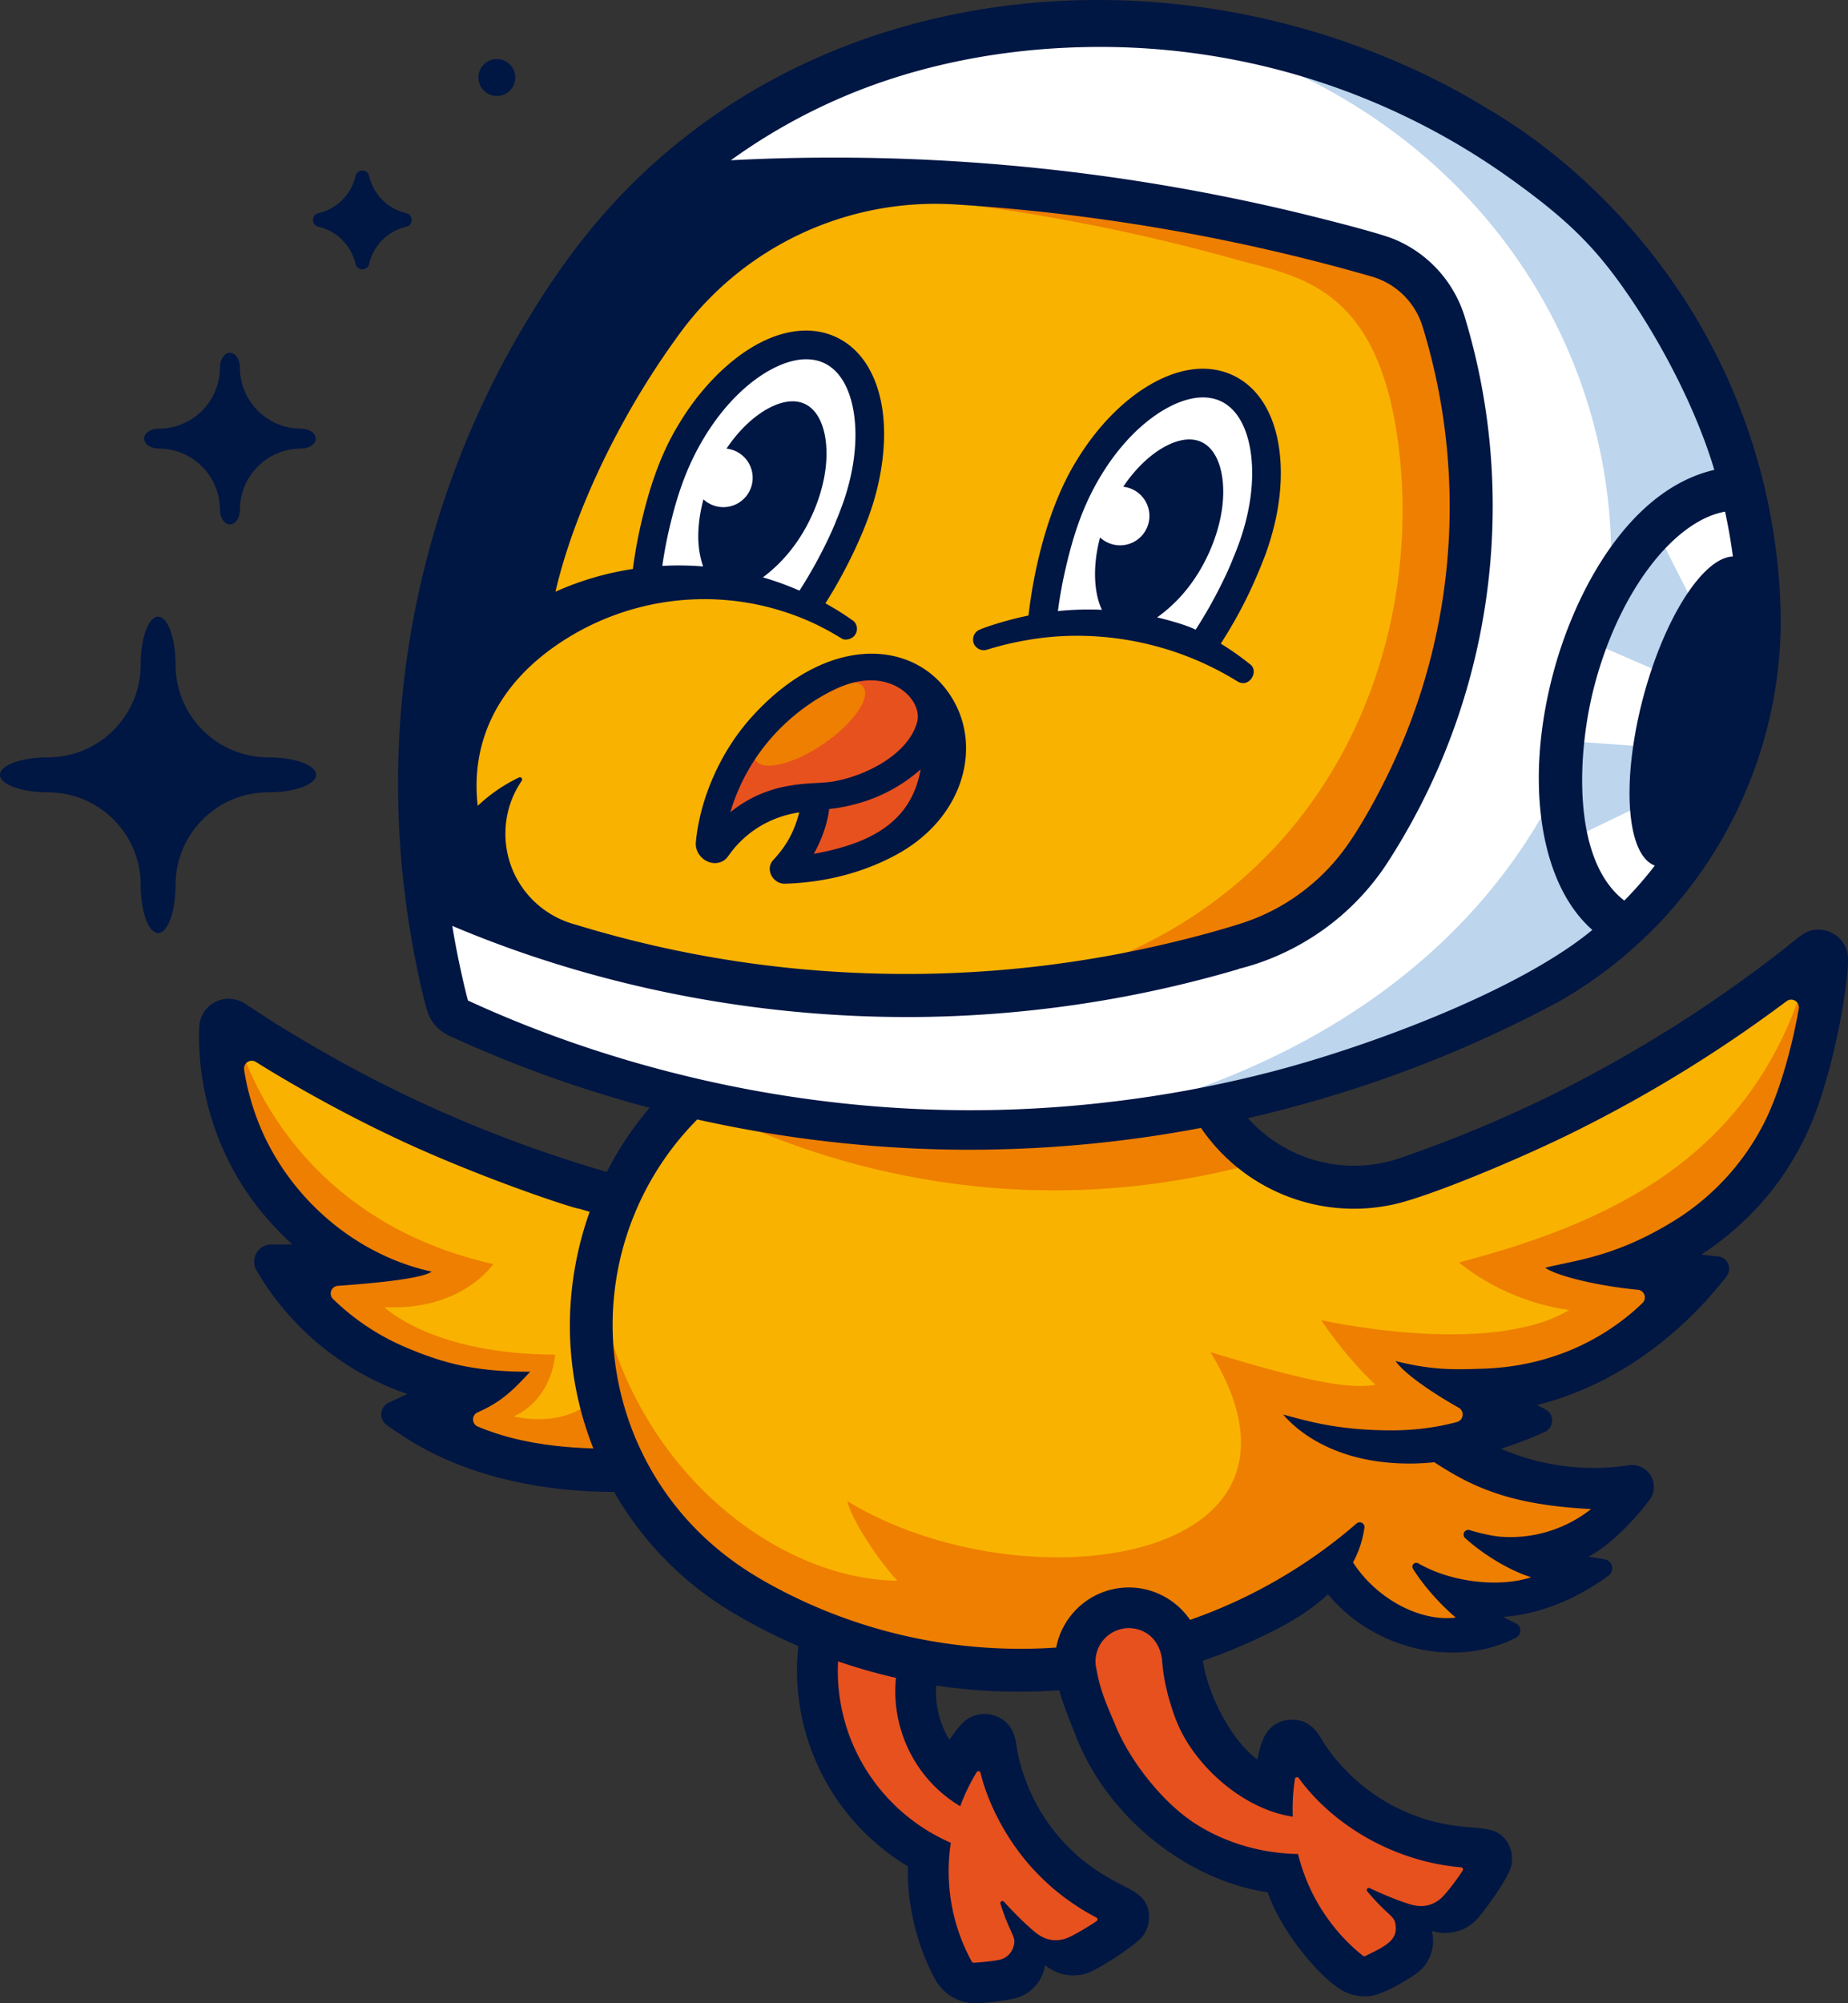 <svg version="1.1" id="FINAL" xmlns="http://www.w3.org/2000/svg" x="0" y="0" width="260.088" height="281.774" xml:space="preserve"><rect width="100%" height="100%" fill="#333333" stroke="none"/><g fill="#001643"><circle cx="69.928" cy="10.905" r="2.596"/><path d="M44.494 108.978c0 1.361-3.012 2.463-6.736 2.463-7.207 0-13.053 5.838-13.053 13.051 0 3.719-1.1 6.738-2.453 6.738s-2.453-3.02-2.453-6.738c0-7.213-5.846-13.051-13.053-13.051-3.725 0-6.746-1.102-6.746-2.463 0-1.352 3.021-2.453 6.746-2.453 7.207 0 13.053-5.846 13.053-13.051 0-3.719 1.1-6.738 2.453-6.738s2.453 3.02 2.453 6.738c0 7.205 5.846 13.051 13.053 13.051 3.724-.001 6.736 1.101 6.736 2.453zm-.062-47.286c0 .773-.914 1.398-2.045 1.398a8.622 8.622 0 00-8.627 8.625c0 1.131-.633 2.045-1.398 2.045-.773 0-1.398-.914-1.398-2.045a8.622 8.622 0 00-8.625-8.625c-1.131 0-2.045-.625-2.045-1.398 0-.775.914-1.398 2.045-1.398a8.622 8.622 0 008.625-8.627c0-1.129.625-2.045 1.398-2.045.766 0 1.398.916 1.398 2.045a8.623 8.623 0 008.627 8.627c1.131 0 2.045.623 2.045 1.398zm13.509-30.759a1 1 0 01-.668.938l-.373.092a6.976 6.976 0 00-4.791 4.582c-.203.631-.113.414-.168.615a.98.98 0 01-.947.719.98.98 0 01-.93-.664s-.164-.605-.17-.619a6.962 6.962 0 00-4.648-4.592c-.164-.049-.066-.025-.408-.104-.447-.088-.789-.49-.789-.967s.342-.869.789-.959c.311-.068.314-.072.51-.135a6.969 6.969 0 004.449-4.264c.121-.338.289-.971.289-.971a.968.968 0 01.908-.617c.404 0 .75.24.896.586 0 0 .184.703.357 1.146a6.97 6.97 0 004.57 4.17c.088.023.48.115.551.148a.986.986 0 01.573.896z"/></g><path fill="#FFF" d="M64.047 144.112l-2.764-18.953s13.711 7.66 34.078 11.896c20.363 4.232 63.82 2.314 83.025-6.305 19.205-8.617 27.482-39.008 28.586-54.662 1.104-15.656.512-35.006-14.64-39.971-13.227-4.332-58.74-15.59-86.226-8.887-12.371 2.289-4.142-15.9 22.725-21.041 58.507-11.192 100.739 17.425 113.12 53.033 8.543 24.572 5.244 49.807-7.057 64.123-12.301 14.314-43.756 31.254-74.203 34.277-30.447 3.025-76.018-5.848-82.873-8.469-6.857-2.621-13.771-5.041-13.771-5.041z"/><path fill="#F9B200" d="M96.711 153.427l-8.791 14.875s-41.475-15.232-54.125-24.004c0 0-4.555 18.387 12.313 32.385l-6.24 1.857s8.602 14.563 25.977 17.148l-7.592 4.441s16.551 7.568 30.119 5.727c0 0 13.439 30.332 62.652 28.256 0 0-.336-7.502 7.76-7.502s6.916 4.387 6.916 4.387 14.17-3.373 21.084-9.615c0 0 11.445 12.613 22.697 8.098l-2.51-3.373 14.561-4.387-3.881-2.361 11.133-8.771-21.813-5.686 5.832-4.436-2.068-4.047s18.387-2.699 26.145-15.352l-4.117-2.527s24.359-15.52 23.516-43.521c0 0-29.686 22.52-50.939 28.717-21.254 6.199-30.887.145-33.912-7.369 0 0-14.762 3.787-35.463 3.787-20.699-.001-39.254-6.727-39.254-6.727z"/><path fill="#EE7F00" d="M34.158 148.177c3.357 9.117 12.758 24.564 35.273 29.619 0 0-4.426 6.617-15.33 6.059 0 0 6.688 6.629 24.021 6.676 0 0-.225 6.043-5.803 8.699 0 0 7.49 1.977 11.83-3.039l2.652 10.064s-17.922 1.012-25.365-6.434l2.297-3.584s-18.531-6.859-22.607-16.174l8.086-1.564s-14.52-14.336-16.727-22.24c-2.204-7.903 1.673-8.082 1.673-8.082z"/><path fill="#EE7F00" d="M255.803 138.61c-.146-5.803-2.217.578-2.217.578-7.941 23.838-27.035 32.805-48.252 38.385 7.365 5.959 15.535 6.672 15.535 6.672-11.27 6.779-34.932 1.436-34.932 1.436 3.93 5.791 7.65 9.098 7.65 9.098-3.441.59-8.893-.205-23.234-4.6 18.361 29.924-26.461 35.975-51.09 20.973.566 2.621 4.471 8.453 7.033 11.189-16.121-.203-35.549-14.24-41.328-37.725-4.713 42.305 39.57 48.117 64.9 49.598.135-3.266 5.52-9.258 10.475-7.613 2.33.771 3.41 2.963 4.889 4.723.088.102.158.209.217.313 11.496-3.238 12.047-2.732 23.67-10.467 0 0 4.496 8.25 20.361 8.311 0 0-1.252-4.178 0-4.549 1.254-.369 12.215-3.535 12.215-3.535l-4.045-2.037 10.533-7.105c-18.695-6.07-25.061-8.713-25.061-8.713l24.525-13.918s11.043-8.227 9.076-10.539c-1.969-2.311 8.703-12.736 12.785-17.311 4.082-4.576 6.443-17.361 6.295-23.164z"/><path fill="#EE7F00" d="M173.758 155.948c-23.551 2.459-32.352 5.738-71.689 1.078 13.16 6.273 41.713 16.234 76.852 5.971-1.739-2.338-3.493-4.664-5.163-7.049z"/><path fill="#E7511E" d="M137.365 279.757a4.78 4.78 0 01-1.406-.217 4.463 4.463 0 01-2.523-2.033c-2.717-4.461-3.828-10.777-3.553-16.09l-1.037-.623c-16.389-9.449-14.262-29.521-14.262-29.521s14.514 4.578 15.227 4.801c-.406 3.363.322 6.813 2.09 9.695l1.621 2.645c2.92-4.23 3.463-5.324 5.047-5.324.244 0 .486.039.725.115 1.523.484 1.611 1.752 1.803 2.883.229 1.34.615 3.191 1.609 5.664l.348.867.021.006c1.887 4.316 4.869 8.131 8.674 11.078 2.09 1.598 3.83 2.498 5.229 3.221 1.723.893 3.227 1.52 2.605 3.465-.08.246-.191.469-.33.654-.66.916-4.984 3.715-6.502 4.414a4.089 4.089 0 01-4.363-.607l-2.885-2.51-.443 3.799c-.164 1.406-1.287 2.635-2.729 2.984-1.696.358-4.315.634-4.966.634zm54.715-.986a4.546 4.546 0 01-2.742-.932l-.066-.051c-2.5-1.754-7.131-7.15-8.965-12.316l-.404-1.139-1.195-.18c-10.811-1.627-21.223-10.064-25.326-20.518-.174-.447-.359-.908-.551-1.381-1.342-3.332-2.865-7.109-2.162-10.326a8.391 8.391 0 018.215-6.627c4.229 0 7.875 3.25 8.334 7.416.121 4.813 3.857 12.971 8.561 16.389l2.508 1.822.701-3.275c.523-2.477 1.029-3.605 2.65-3.75.076-.008.16-.01.244-.01 1.24 0 1.852.859 2.371 1.74.057.098.107.182.15.25.639 1.027 1.721 2.643 3.648 4.613l.594.607h.021c3.41 3.295 7.648 5.699 12.309 6.977 2.549.674 4.502.842 6.07.975 1.59.135 2.443.225 2.941.619.721.568.918 1.605.736 2.297l-.018.074c-.248 1.047-3.166 5.283-4.301 6.506a4.145 4.145 0 01-3.016 1.313c-.432 0-.854-.066-1.254-.199l-3.633-1.215 1.055 3.682c.389 1.359-.178 2.92-1.377 3.797-2.262 1.563-4.629 2.734-5.717 2.824a4.95 4.95 0 01-.381.018z"/><path fill="#BDD5ED" d="M244.018 106.991l-.116-1.076-23.99-1.74.92 13.98zm-17.27-27.238c3.457-3.924 7.014-7.344 12.184-9.682 1.799-.813 3.678-1.426 5.598-1.939a87.863 87.863 0 00-2.578-8.91C230.943 27.558 197.777 9.347 175.07 5.147a58.33 58.33 0 01-1.793 1.445c35.176 12.179 54.02 42.518 53.471 73.161zm-.725 51.859c-.1-.162-.203-.32-.297-.486-3.211-5.635-6.527-11.783-7.648-18.271-11.182 20.818-33.369 38.275-67.797 45.355 30.77-.606 59.49-13.854 75.742-26.598z"/><path fill="#BDD5ED" d="M244.211 96.489l-2.029 1.727-19.211-8.305 10.273-15.06z"/><path fill="#F9B200" d="M196.76 36.862c-5.1-2.002-50.023-13.979-93.834-10.834C92.91 37.085 72.648 75.597 68.268 90.54c-4.381 14.945-10.146 35.832 15.023 43.529 25.168 7.697 71.646 7.301 85.895 1.457 14.25-5.84 27.395-8.135 36.367-42.867 6.752-26.138 1.847-51.625-8.793-55.797zM91.984 82.044s.99-8.584 3.631-17.387c2.641-8.801 12.594-15.293 19.857-15.404 7.262-.109 6.828 9.354 7.049 15.516.172 4.84-5.281 15.367-7.633 19.666h-2.645c-5.45-2.061-14.337-2.756-20.259-2.391zm79.276 7.303h-4.914c-5.434-1.861-12.463-2.48-18.135-2.133 0 0 .99-8.582 3.631-17.383 2.643-8.803 12.596-15.297 19.857-15.406 7.264-.109 6.83 9.354 7.049 15.514.17 4.744-5.066 14.955-7.488 19.408z"/><path fill="#EE7F00" d="M203.594 42.45c-4.527-11.129-51.945-16.49-76.092-14.59 1.024.051 1.903.113 2.579.188a270.724 270.724 0 0143.634 8.387c8.999 2.512 20.516 3.566 23.212 27.076 3.321 28.949-10.715 62.779-47.128 73.719 65.293-2.137 60.128-79.202 53.795-94.78z"/><path fill="#E7511E" d="M101.389 116.36c.701-5.189 5.188-13.947 10.375-17.674 5.189-3.73 15.727-6.811 19.24.92 3.512 7.727.432 13.727-2.863 16.482-3.297 2.754-16.053 5.945-16.053 5.945l1.676-8.916s-5.514-.813-8.646 1.619c-3.138 2.433-3.729 1.624-3.729 1.624z"/><ellipse transform="rotate(55.771 113.932 101.794)" fill="#EE7F00" cx="113.934" cy="101.796" rx="3.451" ry="9.169"/><path fill="#FFF" d="M91.984 82.044s.99-8.584 3.631-17.387c2.641-8.801 12.594-15.293 19.857-15.404 7.262-.109 6.828 9.354 7.049 15.516.172 4.84-5.281 15.367-7.633 19.666h-2.645c-5.45-2.061-14.337-2.756-20.259-2.391zm79.276 7.303h-4.914c-5.434-1.861-12.463-2.48-18.135-2.133 0 0 .99-8.582 3.631-17.383 2.643-8.803 12.596-15.297 19.857-15.406 7.264-.109 6.83 9.354 7.049 15.514.17 4.744-5.066 14.955-7.488 19.408z"/><g fill="#001643"><path d="M260.012 134.022a4.17 4.17 0 00-3.58-3.23c-2.154-.285-3.199 1.008-5.5 2.797a186.317 186.317 0 01-12.396 8.895c-8.744 5.756-18.162 10.809-25.904 14.24a180.218 180.218 0 01-14.91 5.922 20.05 20.05 0 01-14.516-.088c-2.838-1.115-5.482-2.949-7.58-5.289 15.205-3.482 29.948-8.969 43.789-16.4a61.93 61.93 0 0031.078-49.658c.5-7.723-.594-16.688-2.52-24.182a84.729 84.729 0 00-8.867-21.619c-7.686-13.146-18.568-23.619-30.031-30.295-7.941-4.857-17.859-9.158-28.33-11.809C151.893-4.057 120.29.775 96.942 18.874 87.58 26.122 80.82 34.276 74.844 44.005a126.009 126.009 0 00-14.439 33.314c-5.113 18.889-5.895 39.061-1.578 59.484 1.125 5.295 1.447 5.92 1.869 6.633 1.055 1.734 2.559 2.262 3.332 2.609 1.371.621 3.217 1.426 4.041 1.768 7.464 3.185 15.374 5.878 23.36 8.006a46.48 46.48 0 00-6.029 9.017 185.359 185.359 0 01-26.435-9.905 186.966 186.966 0 01-24.6-13.84 4.272 4.272 0 00-2.18-.613c-2.141 0-4.156 1.662-4.156 4.283-.041 1.156-.002 2.906.158 4.604a39.405 39.405 0 002.574 10.76c2.453 6.213 5.934 10.777 10.383 14.918h-.148c-.389 0-1.416.002-2.795-.006a2.42 2.42 0 00-2.103 3.639 39.342 39.342 0 0013.801 13.944c2.504 1.502 4.854 2.543 7.436 3.451-.609.268-1.873.896-2.541 1.172a1.847 1.847 0 00-1.121 1.492 1.84 1.84 0 00.762 1.703 56.694 56.694 0 003.246 2.158c8.588 5.293 19.047 7.225 28.751 7.248a46.835 46.835 0 0017.396 17.385 78.904 78.904 0 008.531 4.297 30.76 30.76 0 00-.166 2.148c-.445 11.674 5.42 22.711 15.613 28.848-.188 3.631.611 8.744 2.574 13.303.498 1.191 1.145 2.438 1.309 2.691a6.478 6.478 0 003.658 2.947c.928.297 1.947.365 2.637.277 1.74-.121 3.604-.396 4.822-.658 2.35-.568 4.006-2.563 4.258-4.711a6.11 6.11 0 006.529.918c1.436-.658 6.309-3.662 7.281-5.043.271-.365.482-.787.631-1.246.369-1.162.268-2.377-.281-3.359-1.148-2.053-4.008-2.299-8.238-5.531-3.881-3.006-6.703-6.822-8.402-11.109-.936-2.33-1.293-4.039-1.498-5.246-.125-.746-.262-3.541-3.176-4.473a4.377 4.377 0 00-2.949.1c-1.205.463-1.926 1.289-3.338 3.334a13.036 13.036 0 01-1.87-7.643 78.778 78.778 0 0017.33.664c.63 2.336 1.63 4.611 2.421 6.637 4.268 10.873 15.137 20.004 26.904 21.775 2.021 5.695 6.967 11.369 9.707 13.293a6.535 6.535 0 004.514 1.324c2.119-.174 5.504-2.352 6.742-3.207 1.953-1.424 2.721-3.904 2.127-5.98a6.122 6.122 0 006.387-1.654c1.076-1.158 4.428-5.797 4.793-7.441.371-1.424-.063-3.307-1.439-4.393-1.844-1.453-4.578-.588-9.729-1.955-4.73-1.295-8.797-3.744-12.008-7.047-1.756-1.795-2.744-3.236-3.393-4.279-.402-.639-1.6-3.17-4.65-2.914-3.521.314-4.084 3.67-4.494 5.58-3.848-2.799-7.14-9.612-7.655-13.902a78.3 78.3 0 0010.341-4.41c2.686-1.391 5.194-3.004 7.252-4.93 6.38 7.762 17.931 10.502 26.465 6.107a1.126 1.126 0 00-.059-2.029 25.765 25.765 0 01-1.758-.885c6.672-.504 12.02-3.73 14.844-5.824.408-.305.596-.822.477-1.318a1.265 1.265 0 00-1.021-.955 130.884 130.884 0 00-2.293-.375h-.014c2.484-1.234 5.857-4.367 8.588-7.951a3.083 3.083 0 00-2.92-4.912c-6.024.933-12.249.15-17.981-2.326a52.937 52.937 0 006.183-2.359 1.766 1.766 0 001.033-1.574 1.766 1.766 0 00-.969-1.613c-.451-.229-.84-.432-1.15-.602 10.254-2.568 19.525-8.984 26.654-18.064a1.767 1.767 0 00.229-1.797 1.765 1.765 0 00-1.477-1.049 43.425 43.425 0 01-2.299-.254 40.86 40.86 0 006.576-5.273c4.674-4.611 8.252-10.371 10.311-17.023 2.606-7.964 4.133-18.116 3.69-20.136zm-17.227-62.056a76.852 76.852 0 011.104 6.307c-.037-.008-.064 0-.1.006-4.15.256-9.551 8.637-12.512 19.77-.824 3.047-1.504 6.68-1.785 10.006-.605 7.209.598 12.652 3.408 13.691a53.043 53.043 0 01-4.291 4.924c-7.508-5.736-6.652-21.121-4.156-30.436 3.445-12.939 10.889-22.617 17.912-24.182.143-.037.285-.065.42-.086zM78.986 90.298a36.664 36.664 0 0129.469-4.818c5.793 1.535 9.252 3.926 9.963 4.293.303.295 1.295.277 1.836-.365a1.495 1.495 0 00-.129-2.063c-.672-.463-1.918-1.363-3.959-2.482 2.758-4.33 5.004-9.102 6.232-12.605a.087.087 0 00.014-.047c2.262-6.385 3.105-14.648-.07-20.305v-.008c-2.023-3.631-5.326-5.4-8.889-5.4-6.91 0-13.74 6.291-17.734 12.859-2.748 4.402-4.313 9.158-5.545 14.498a67.622 67.622 0 00-1.105 6.172 42.043 42.043 0 00-10.893 3.197c1.608-6.959 4.878-15.365 9.51-23.787l.009-.016a113.97 113.97 0 018.027-12.594c8.989-12.225 23.593-19.025 38.736-18.07 19.617 1.24 39.392 4.607 58.601 10.141a10.534 10.534 0 017.152 7.02 86.079 86.079 0 013.802 26.824 85.554 85.554 0 01-6.005 30.117c-2.57 6.521-6.107 12.799-8.262 15.848a29.04 29.04 0 01-5.863 6.264 28.782 28.782 0 01-8.803 4.781c-1.045.367-10.406 3.326-22.049 5.195a159.061 159.061 0 01-25.469 2.043c-15.877 0-31.461-2.32-46.514-6.926-5.926-1.564-9.92-6.822-9.92-12.801 0-2.768.85-5.33 2.305-7.451a.311.311 0 00-.391-.457 22.79 22.79 0 00-5.807 3.986c-.987-8.492 2.382-16.885 11.751-23.043zm37.264-27.983c-.311-3.043-1.678-5.869-4.711-5.869-2.627 0-6.352 2.275-9.293 6.654a4.128 4.128 0 11-3.244 7.136c-.777 2.889-.932 5.68-.467 7.877.123.572.254 1.084.42 1.561a41.952 41.952 0 00-5.746-.076c.24-1.629.527-3.246.895-4.85 1.127-4.924 2.492-9.078 5.059-13.301 4.371-7.18 10.234-10.916 14.291-10.916 4.41 0 6.393 4.088 6.838 8.518.355 3.521-.199 7.5-1.572 11.5-.014.059-.035.107-.057.158-.045.148-.82 2.219-.902 2.334-.627 1.689-2.588 5.932-5.242 10.031a42.09 42.09 0 00-5.15-1.865c2.986-2.227 5.221-5.143 6.768-8.43 1.685-3.573 2.433-7.286 2.113-10.462zm-50.387 78.411c-.299-1.064-1.438-5.715-2.207-10.496 23.381 9.891 50.271 14.414 76.744 12.318a165.728 165.728 0 0033.896-6.234h.008l.035-.035.006-.008c4.6-1.129 9.244-3.352 13.293-6.555a35.195 35.195 0 008.029-8.994l.006-.008a92.198 92.198 0 0014.059-41.473c1.03-11.861-.229-23.391-3.43-34.15-1.461-5.287-5.249-9.482-10.19-11.49-2.601-1.025-11.527-3.219-13.359-3.66-26.089-6.275-52.979-8.803-79.896-7.4a81.65 81.65 0 0123.111-11.623c9.33-2.957 19.127-4.316 28.858-4.316a99.164 99.164 0 0158.009 18.709c6.225 4.482 10.095 7.904 13.828 12.734 5.193 6.713 11.498 17.662 14.612 28.043-11.848 2.748-19.518 16.758-22.672 28.588-1.422 5.359-2.078 10.525-2.027 15.266.066 7.453 1.965 15.934 7.529 20.857-10.676 8.818-32.645 16.813-46.109 20.188a167.507 167.507 0 01-21.555 3.979 166.745 166.745 0 01-34.236.57 170.65 170.65 0 01-8.646-.967c-17.141-2.357-33.551-7.314-47.696-13.843zm1.375 59.923a1.089 1.089 0 01-.016-1.998c3.166-1.391 4.838-2.924 7.385-5.711-7.964 0-12.314-1.252-17.451-3.41a33.45 33.45 0 01-10.281-6.813 1.09 1.09 0 01-.264-1.154c.148-.402.519-.68.947-.709 4.002-.277 11.763-.928 13.186-1.994-11.357-2.5-20.615-11.096-24.508-21.34-1.105-2.912-1.634-5.398-1.879-7.08a1.088 1.088 0 011.652-1.078c3.488 2.184 11.136 6.744 20.4 11.055 11.5 5.348 24.473 9.613 25.186 9.613.075.023.639.191 1.395.414a47.814 47.814 0 00-2.787 16.039 46.917 46.917 0 003.306 17.246c-5.5-.169-11.13-.92-16.271-3.08zm67.903 53.399a27.7 27.7 0 012.32-4.785.293.293 0 01.535.084c1.105 4.598 4.166 10.619 8.906 15.059 1.9 1.863 4.57 3.834 7.402 5.301a.293.293 0 01.029.504c-.4.275-.813.541-1.23.793-.74.459-2.391 1.447-3.246 1.701-2.727.805-4.334-1.141-4.908-1.557.002-.008-.002-.014-.002-.014-1.244-1.096-2.703-2.607-3.645-3.645a.291.291 0 00-.496.283c1.473 4.658 2.316 4.521 1.814 6.094a2.654 2.654 0 01-2.047 1.805c-.645.127-2.115.313-3.518.398a.298.298 0 01-.275-.15c-2.717-4.906-3.869-10.822-2.963-16.727a26.538 26.538 0 01-11.367-9.42 26.251 26.251 0 01-4.501-16.095 78.607 78.607 0 008.149 2.316c-.715 7.093 2.655 14.248 9.043 18.055zm46.802 1.469a27.543 27.543 0 01.309-5.314.294.294 0 01.221-.232.282.282 0 01.307.111c4.705 6.467 13.174 11.727 22.859 12.566a.288.288 0 01.242.166.302.302 0 01-.023.289c-.609.945-2.297 3.303-3.182 4.01-2.205 1.793-4.436.611-5.123.443l-.008.008c-.006-.01-.006-.016-.006-.016-1.572-.543-3.498-1.373-4.76-1.979a.3.3 0 00-.357.088.294.294 0 00.006.369c3.145 3.738 3.873 3.287 4.008 4.932.18 2.027-1.604 2.854-4.293 4.166a.302.302 0 01-.316-.031c-4.389-3.494-7.717-8.514-9.139-14.32-4.84-.076-9.93-1.414-14.289-4.16-4.783-3.018-9.293-8.896-11.316-13.699-1.541-3.684-2.248-5.076-2.877-8.715a4.696 4.696 0 014.17-5.168c2.338-.25 4.826 1.219 5.18 4.508.205 2.854.906 5.51 1.824 8.023 2.341 6.48 9.434 12.917 16.563 13.955zm71.221-113.641c-.949 5.371-2.692 11.803-4.943 16.186a34.605 34.605 0 01-12.789 13.756c-8.154 4.99-13.752 5.441-17.957 6.492 1.477 1.082 7.064 2.529 13.037 3.1a1.086 1.086 0 01.653 1.864c-3.213 3.102-10.752 9.037-23.053 9.254-3.672.127-6.773.156-11.704-1.096 1.477 2.068 5.821 4.832 8.905 6.578a1.089 1.089 0 01-.25 1.996c-2.696.734-5.863 1.18-9.203 1.18-7.737 0-12.182-1.406-15.264-2.227 1.639 1.936 6.938 6.895 17.806 6.895 1.148 0 2.308-.074 3.47-.182 5.349 3.492 10.647 6.003 22.061 6.582a18.35 18.35 0 01-12.723 3.891c-.922-.07-2.648-.395-4.367-.93a.66.66 0 00-.637 1.121c2.998 2.701 6.732 4.727 9.297 5.508-4.461 1.471-11.234.742-15.9-1.959a.548.548 0 00-.742.764c1.75 2.826 4.432 5.537 6.025 6.865-4.876.641-11.089-2.527-14.465-7.76a14.284 14.284 0 001.607-4.883.665.665 0 00-.344-.674.665.665 0 00-.752.08 72.15 72.15 0 01-23.441 13.565c-2.085-3.044-5.752-4.925-9.725-4.499-4.576.494-8.145 3.887-9.068 8.154-.017.078-.025.156-.04.234a71.625 71.625 0 01-8.778.078 72.83 72.83 0 01-33.092-9.863c-.006 0-.006-.008-.006-.008-8.615-5.078-14.436-12.273-17.707-20.551a41.176 41.176 0 01-2.854-15.027 41.021 41.021 0 0111.911-28.906 176.815 176.815 0 0034.847 4.225h.008a175.161 175.161 0 0036.039-3.034c1.837 2.682 4.087 4.924 6.756 6.782 6.131 4.184 13.428 5.455 20.176 4.014 4.855-.99 18.064-6.457 26.246-10.566a191.745 191.745 0 0029.238-18.057 1.088 1.088 0 011.722 1.058z"/><path d="M100.512 121.392c.791.037 1.568-.33 1.977-.988l.01.006c2.227-3.232 5.76-5.523 9.986-6.143-.703 2.709-1.742 4.639-3.74 6.791-.652.768-.514 1.973.314 2.703.396.355.896.563 1.475.533 6.184-.201 11.354-1.795 15.486-4.004 9.014-4.822 11.781-13.881 8.783-20.557-4.35-9.684-17.754-11.49-29.123 1.24-4.574 5.109-7.256 11.857-7.75 17.568-.092 1.421 1.084 2.778 2.582 2.851zm14.017-1.295c1.639-2.867 2.121-5.596 2.158-6.305a23.842 23.842 0 005.178-1.131 22.371 22.371 0 007.705-4.445c-1.345 7.664-7.422 10.49-15.041 11.881zm3.112-23.2c7.541-3.518 12.266 1.533 11.445 4.629-1.232 4.652-7.469 7.715-11.979 8.416-2.891.465-8.543-.342-14.318 4.299 2.84-9.551 9.861-15.019 14.852-17.344zm21.365-5.552l.008.006a42.86 42.86 0 015.408-1.295c8.146-1.467 17.215-.402 25.377 3.424a42.405 42.405 0 014.371 2.369c1.711 1.016 3.158-1.582 1.643-2.504v-.008a41.072 41.072 0 00-4-2.811c3.551-5.5 5.096-9.686 5.445-10.398.037-.092.988-2.455.988-2.553 1.658-4.684 2.313-9.375 1.893-13.566-.262-2.609-.926-4.889-1.963-6.736v-.01c-2.025-3.631-5.326-5.402-8.889-5.402-2.15 0-4.412.643-6.654 1.824-4.051 2.127-8.02 6.004-11.08 11.037-3.895 6.238-6.004 14.906-6.803 21.855-2.857.568-6.129 1.633-6.818 1.971h-.008c-.98.336-1.373 1.746-.463 2.533a1.494 1.494 0 001.545.264zm10.932-11.231c1.164-5.094 2.574-9.213 5.061-13.301 4.369-7.18 10.232-10.916 14.289-10.916 4.41 0 6.393 4.088 6.838 8.518.355 3.523-.199 7.502-1.572 11.5-.031.123-.877 2.377-.961 2.49-.631 1.709-2.627 6.023-5.322 10.162-1.268-.656-4.02-1.404-5.416-1.729 3.166-2.256 5.508-5.279 7.117-8.695 1.686-3.574 2.434-7.287 2.113-10.461-.311-3.045-1.68-5.873-4.711-5.873-2.627 0-6.354 2.277-9.293 6.654a4.131 4.131 0 11-3.256 7.131c-1.158 4.313-.777 8.072.266 10.178a42.066 42.066 0 00-6.199.178 61.312 61.312 0 011.046-5.836z"/></g></svg>